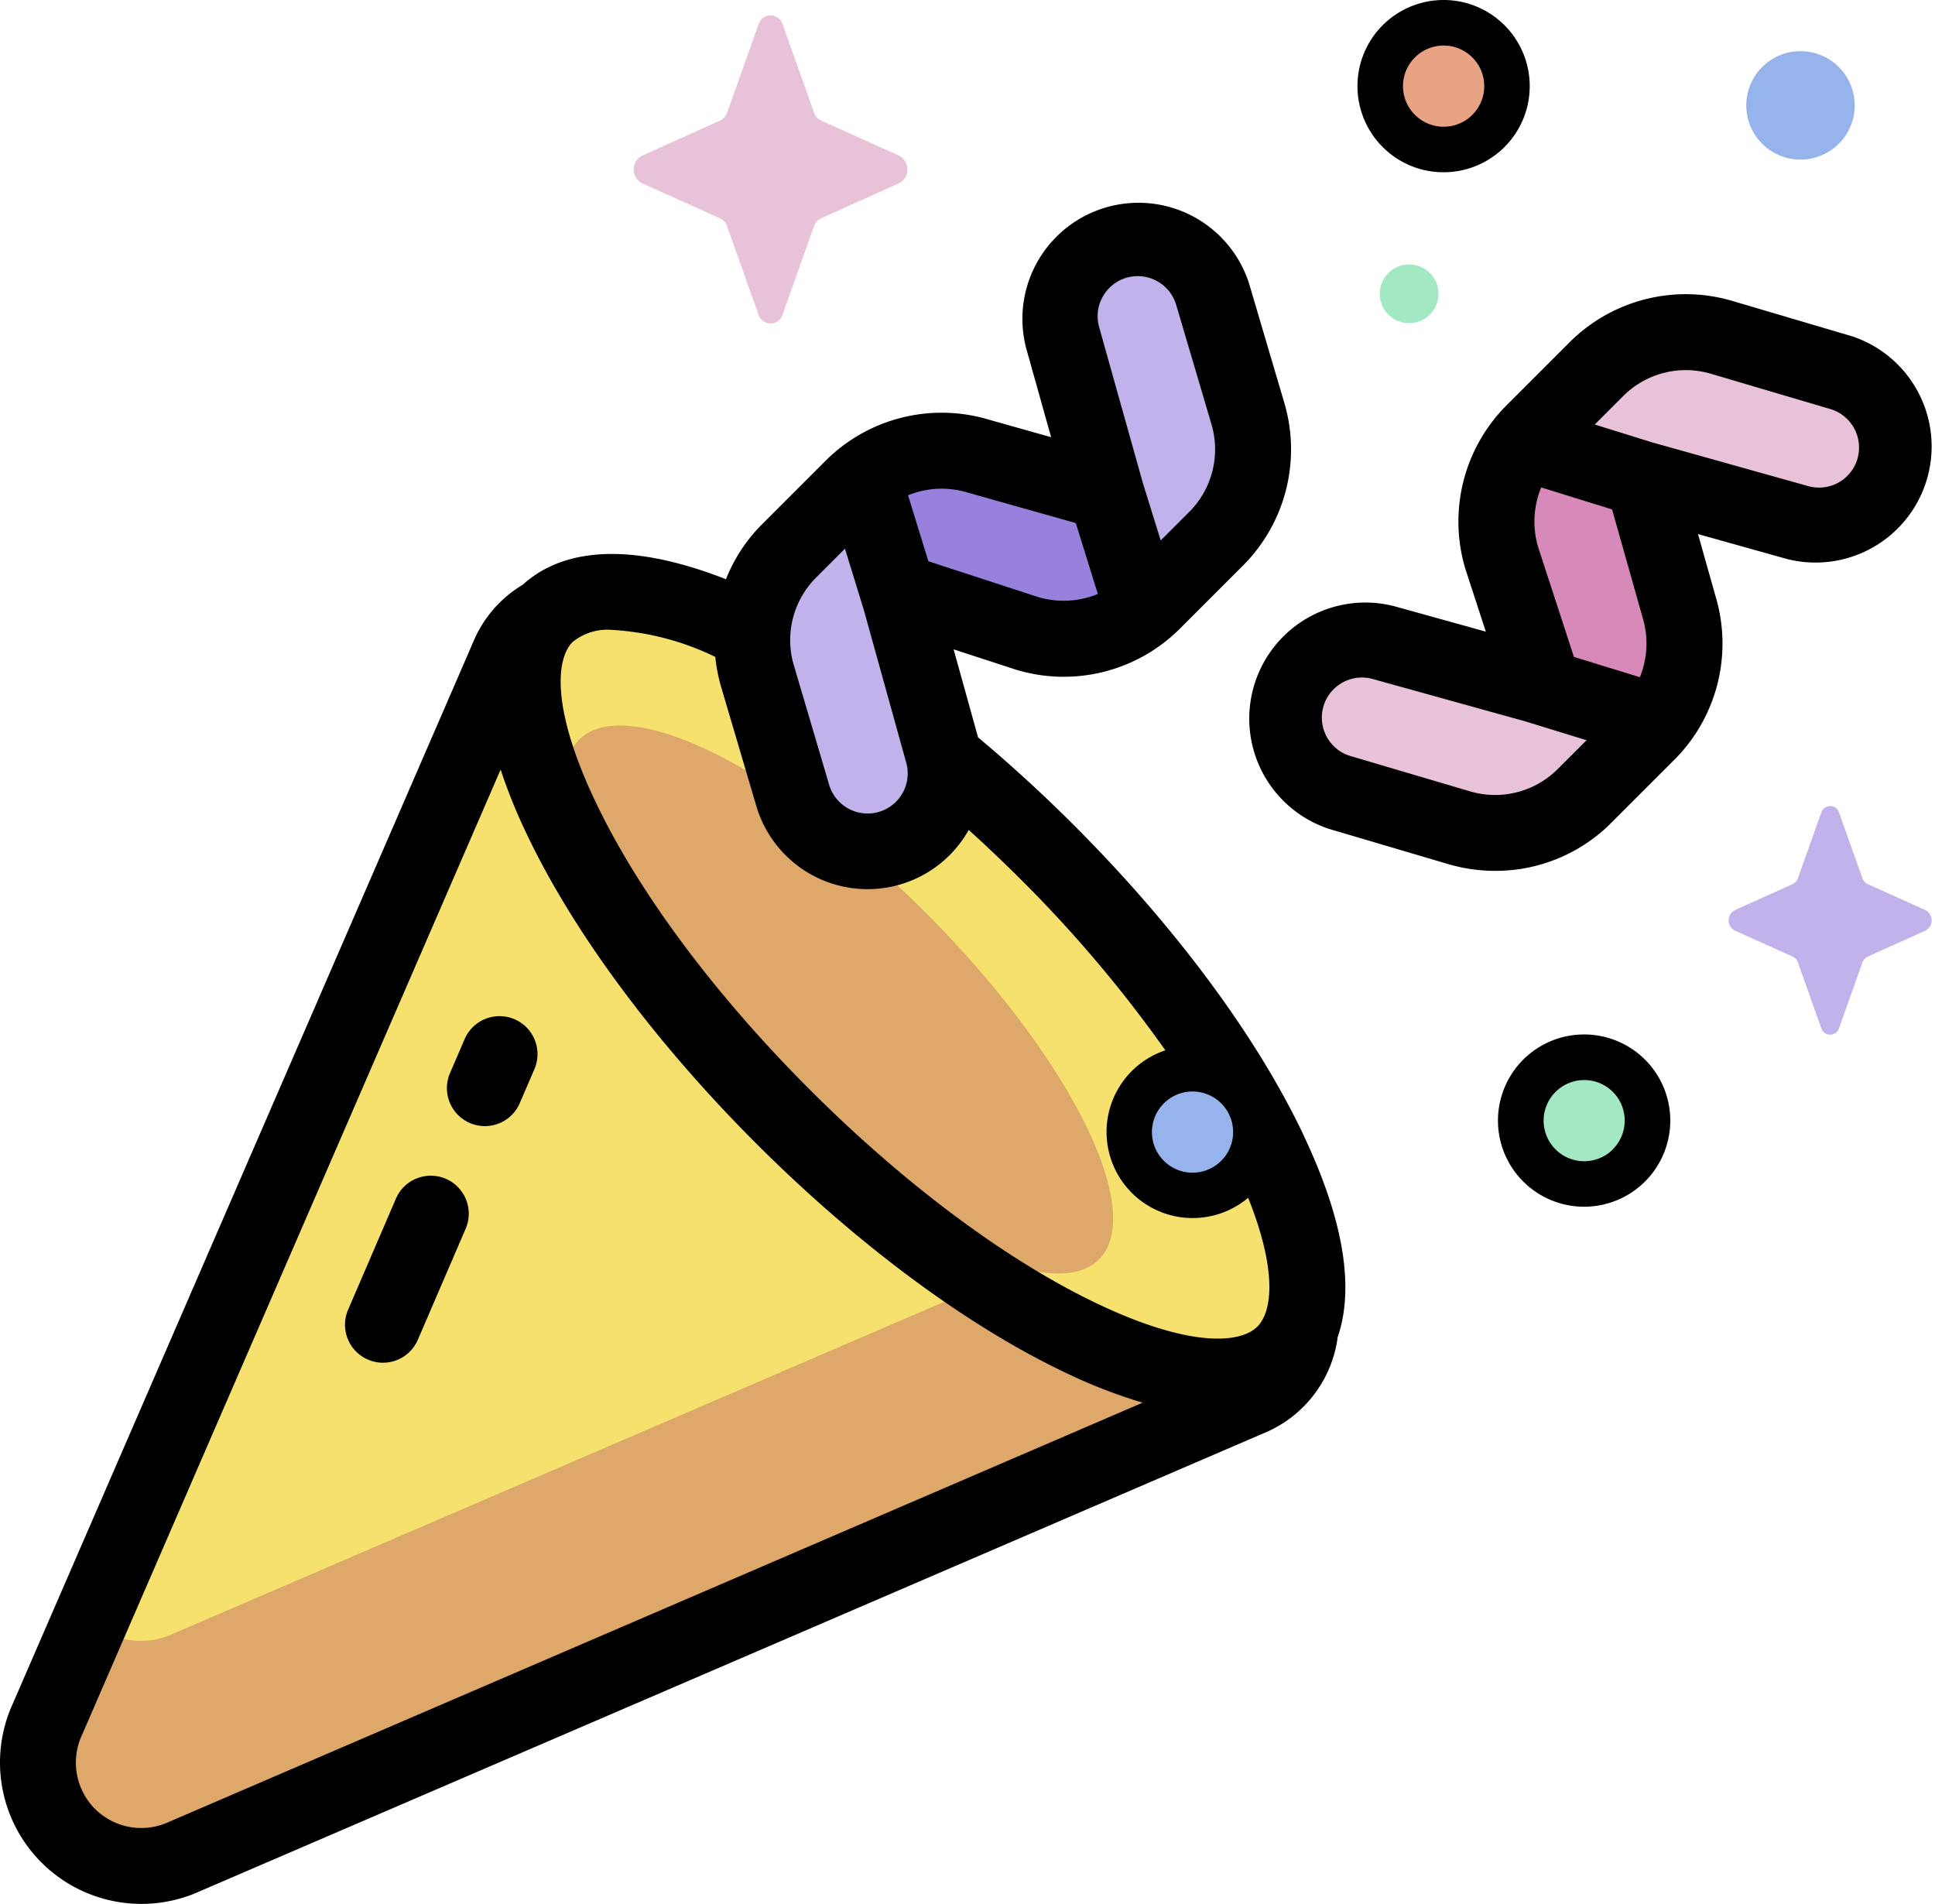 <svg xmlns="http://www.w3.org/2000/svg" width="146.68" height="144.325" viewBox="0 0 146.68 144.325">
  <g id="Raggruppa_4536" data-name="Raggruppa 4536" transform="translate(0 -4.11)">
    <g id="Raggruppa_4533" data-name="Raggruppa 4533" transform="translate(2.871 5.277)">
      <path id="Tracciato_7074" data-name="Tracciato 7074" d="M86.53,180.485c-15.456-15.456-32.472-23.5-38-17.968l-.005.006a6.22,6.22,0,0,0-2.739,2.9L10.75,246.209a7.837,7.837,0,0,0,10.407,10.407l80.961-34.857a6.253,6.253,0,0,0,3.621-5.217C108.381,209.634,100.471,194.426,86.53,180.485Z" transform="translate(-10.023 -117.056)" fill="#f6e06e"/>
      <path id="Tracciato_7075" data-name="Tracciato 7075" d="M79.761,347,20.247,372.62a5.758,5.758,0,0,1-6.281-.953l-3.216,7.416A7.837,7.837,0,0,0,21.157,389.49l80.185-34.523c-1.848-.74-21.281-8.11-21.581-7.97Z" transform="translate(-10.023 -249.93)" fill="#dda86a"/>
      <ellipse id="Ellisse_132" data-name="Ellisse 132" cx="9.294" cy="27.864" rx="9.294" ry="27.864" transform="translate(34.464 61.471) rotate(-45)" fill="#dda86a"/>
      <path id="Tracciato_7076" data-name="Tracciato 7076" d="M203.617,111.869a5.889,5.889,0,0,1-1.486-2.5l-2.661-9.007a9.584,9.584,0,0,1,2.367-9.511l4.838-4.838a9.584,9.584,0,0,1,9.511-2.367l9.689,2.735-3.268-11.659a5.918,5.918,0,1,1,11.35-3.353l2.661,9.007a9.584,9.584,0,0,1-2.367,9.511l-4.838,4.838a9.584,9.584,0,0,1-9.511,2.367l-9.789-3.192,3.367,12.117a5.918,5.918,0,0,1-9.864,5.858Z" transform="translate(-144.908 -50.236)" fill="#c2b2eb"/>
      <path id="Tracciato_7077" data-name="Tracciato 7077" d="M247.819,127.5l-1.264-1.264-8.669-2.447a9.622,9.622,0,0,0-8.405,1.422c.666,2.664,1.449,5.3,2.269,7.92l1.32,1.32,8.534,2.783a9.612,9.612,0,0,0,8.739-1.677C249.486,132.871,248.634,130.189,247.819,127.5Z" transform="translate(-166.609 -90.379)" fill="#9781dd"/>
      <path id="Tracciato_7078" data-name="Tracciato 7078" d="M341.434,125.418a5.889,5.889,0,0,0,2.5,1.486l9.007,2.661a9.584,9.584,0,0,0,9.511-2.367l4.838-4.838a9.584,9.584,0,0,0,2.367-9.511l-2.735-9.69,11.659,3.268a5.918,5.918,0,1,0,3.353-11.35l-9.007-2.661a9.585,9.585,0,0,0-9.511,2.367l-4.838,4.838a9.584,9.584,0,0,0-2.367,9.511l3.192,9.789-12.117-3.366a5.918,5.918,0,0,0-5.858,9.864Z" transform="translate(-245.25 -67.997)" fill="#e8c2d8"/>
      <path id="Tracciato_7079" data-name="Tracciato 7079" d="M409.8,135.591l-2.361-8.364-1.5-1.5c-2.819-.607-5.639-1.212-8.452-1.844a9.638,9.638,0,0,0-1.133,7.988l2.783,8.534.675.676a61.736,61.736,0,0,1,8.542,2.944A9.62,9.62,0,0,0,409.8,135.591Z" transform="translate(-285.391 -90.738)" fill="#d789b9"/>
      <circle id="Ellisse_133" data-name="Ellisse 133" cx="4.805" cy="4.805" r="4.805" transform="translate(101.759 0.558)" fill="#e8a284"/>
      <circle id="Ellisse_134" data-name="Ellisse 134" cx="4.805" cy="4.805" r="4.805" transform="translate(110.66 82.215) rotate(-31.72)" fill="#a1e8c3"/>
      <circle id="Ellisse_135" data-name="Ellisse 135" cx="4.805" cy="4.805" r="4.805" transform="translate(82.724 79.847)" fill="#96b4eb"/>
      <path id="Tracciato_7080" data-name="Tracciato 7080" d="M178.985,8.885l2.364,6.647a1.066,1.066,0,0,0,.554.624l5.906,2.661a1.178,1.178,0,0,1,0,2.081L181.9,23.559a1.066,1.066,0,0,0-.554.624l-2.364,6.647a.959.959,0,0,1-1.849,0l-2.364-6.647a1.066,1.066,0,0,0-.554-.624L168.313,20.9a1.178,1.178,0,0,1,0-2.081l5.906-2.661a1.066,1.066,0,0,0,.554-.624l2.364-6.647a.959.959,0,0,1,1.849,0Z" transform="translate(-122.519 -8.181)" fill="#e8c2d8"/>
      <path id="Tracciato_7081" data-name="Tracciato 7081" d="M465.782,217.922l1.754,4.931a.791.791,0,0,0,.411.463l4.381,1.974a.874.874,0,0,1,0,1.544l-4.381,1.974a.792.792,0,0,0-.411.463l-1.754,4.931a.711.711,0,0,1-1.372,0l-1.754-4.931a.791.791,0,0,0-.411-.463l-4.381-1.974a.874.874,0,0,1,0-1.544l4.381-1.974a.791.791,0,0,0,.411-.463l1.754-4.931A.711.711,0,0,1,465.782,217.922Z" transform="translate(-329.234 -157.461)" fill="#c2b2eb"/>
      <circle id="Ellisse_136" data-name="Ellisse 136" cx="2.227" cy="2.227" r="2.227" transform="translate(101.718 18.877)" fill="#a1e8c3"/>
      <circle id="Ellisse_137" data-name="Ellisse 137" cx="4.11" cy="4.11" r="4.11" transform="translate(129.221 10.63) rotate(-85.931)" fill="#96b4eb"/>
    </g>
    <g id="Raggruppa_4535" data-name="Raggruppa 4535" transform="translate(-0.001 4.11)">
      <g id="Raggruppa_4534" data-name="Raggruppa 4534">
        <path id="Tracciato_7082" data-name="Tracciato 7082" d="M98.836,127.993c-3.532-7.469-9.719-15.825-17.422-23.529-2.377-2.377-4.817-4.609-7.273-6.663l-1.854-6.674,4.687,1.528.077.024a12.459,12.459,0,0,0,12.361-3.091l4.838-4.838A12.46,12.46,0,0,0,97.34,72.389L94.68,63.382A8.8,8.8,0,0,0,77.8,68.345l1.879,6.7L74.946,73.71a12.458,12.458,0,0,0-12.344,3.1l-4.837,4.837a12.291,12.291,0,0,0-2.735,4.164c-8.466-3.315-13.01-1.759-15.4.415a9.159,9.159,0,0,0-3.607,4l-.03.066L.971,171.048a10.721,10.721,0,0,0,14.206,14.21L96.1,150.416l.073-.032a9.17,9.17,0,0,0,5.167-6.712c.023-.13.038-.261.055-.391,1.075-3.108.924-7.911-2.564-15.287ZM90.4,124.644a3.077,3.077,0,1,1-2.176.9A3.071,3.071,0,0,1,90.4,124.644ZM85.383,62.958a3.044,3.044,0,0,1,3.776,2.054l2.661,9.007a6.709,6.709,0,0,1-1.642,6.66l-2.192,2.192L86.61,78.442s0-.006,0-.009L83.34,66.774c0-.013-.007-.026-.011-.039A3.044,3.044,0,0,1,85.383,62.958ZM73.332,79.235l.034.01,8.184,2.31,1.67,5.376a6.806,6.806,0,0,1-4.5.239l-8.347-2.722-1.54-5a6.741,6.741,0,0,1,2.543-.5A6.909,6.909,0,0,1,73.332,79.235Zm-11.5,6.479,2.219-2.219,1.409,4.577.007.018,3.2,11.524.013.045a3.04,3.04,0,1,1-5.831,1.722l-2.661-9.007A6.707,6.707,0,0,1,61.834,85.714ZM43.409,90.566a4.192,4.192,0,0,1,3.008-.912A20.551,20.551,0,0,1,54.222,91.7a12.7,12.7,0,0,0,.45,2.3l2.661,9.007a8.793,8.793,0,0,0,16.1,1.809q1.97,1.782,3.906,3.712a98.557,98.557,0,0,1,11,12.994A6.526,6.526,0,1,0,94.615,132.7c2.184,5.457,1.858,8.6.7,9.765-1.313,1.314-5.16,1.562-12.016-1.68-6.887-3.256-14.671-9.041-21.919-16.288s-13.033-15.032-16.288-21.919c-3.242-6.856-2.993-10.7-1.68-12.016Zm-30.542,89.42-.073.032a4.976,4.976,0,0,1-5.593-.992h0a4.975,4.975,0,0,1-.992-5.592l.03-.066,31.71-73.127a41.311,41.311,0,0,0,1.937,4.8c3.532,7.469,9.719,15.825,17.422,23.529s16.06,13.89,23.529,17.422a39.233,39.233,0,0,0,5.782,2.241Z" transform="translate(0.001 -41.903)"/>
        <path id="Tracciato_7083" data-name="Tracciato 7083" d="M375.589,85.152l-9.007-2.661a12.46,12.46,0,0,0-12.361,3.092l-4.837,4.837a12.461,12.461,0,0,0-3.092,12.361c.007.026.015.052.024.077l1.528,4.687-6.926-1.924a8.8,8.8,0,0,0-4.96,16.877l9.007,2.661a12.665,12.665,0,0,0,3.592.521,12.383,12.383,0,0,0,8.769-3.613l4.838-4.838a12.46,12.46,0,0,0,3.1-12.343l-1.337-4.737,6.7,1.878a8.8,8.8,0,0,0,4.964-16.876ZM357.416,98.281l2.31,8.184.01.034a6.812,6.812,0,0,1-.213,4.5l-5-1.539-2.722-8.347a6.807,6.807,0,0,1,.239-4.5ZM346.6,119.639l-9.007-2.661a3,3,0,0,1-1.285-.761,3.04,3.04,0,0,1,3.008-5.069l.045.013,11.523,3.2.019.007,4.577,1.409L353.256,118A6.711,6.711,0,0,1,346.6,119.639Zm29.416-25.191a3.04,3.04,0,0,1-3.776,2.054l-.039-.011-11.659-3.268-.008,0L356.1,91.845l2.192-2.192a6.709,6.709,0,0,1,6.661-1.642l9.007,2.661A3.044,3.044,0,0,1,376.012,94.448Z" transform="translate(-235.212 -59.664)"/>
        <path id="Tracciato_7084" data-name="Tracciato 7084" d="M365.732,17.168a6.529,6.529,0,1,0-4.619-1.91A6.51,6.51,0,0,0,365.732,17.168Zm-2.177-8.705a3.078,3.078,0,1,1,0,4.353,3.07,3.07,0,0,1,0-4.353Z" transform="translate(-256.297 -4.11)"/>
        <path id="Tracciato_7085" data-name="Tracciato 7085" d="M398.282,279.74a6.531,6.531,0,1,0,9.237,0A6.539,6.539,0,0,0,398.282,279.74Zm6.8,6.8a3.077,3.077,0,1,1,0-4.353A3.082,3.082,0,0,1,405.077,286.535Z" transform="translate(-282.817 -199.413)"/>
      </g>
      <path id="Tracciato_7086" data-name="Tracciato 7086" d="M94.171,329.271a2.879,2.879,0,0,1-2.642-4.017l3.644-8.465a2.878,2.878,0,0,1,5.286,2.276l-3.644,8.465a2.879,2.879,0,0,1-2.645,1.74Z" transform="translate(-65.14 -225.97)"/>
      <path id="Tracciato_7087" data-name="Tracciato 7087" d="M121.129,281.318a2.88,2.88,0,0,1-2.642-4.017l1.111-2.58A2.878,2.878,0,1,1,124.885,277l-1.111,2.58A2.879,2.879,0,0,1,121.129,281.318Z" transform="translate(-84.374 -195.953)"/>
    </g>
  </g>
</svg>
